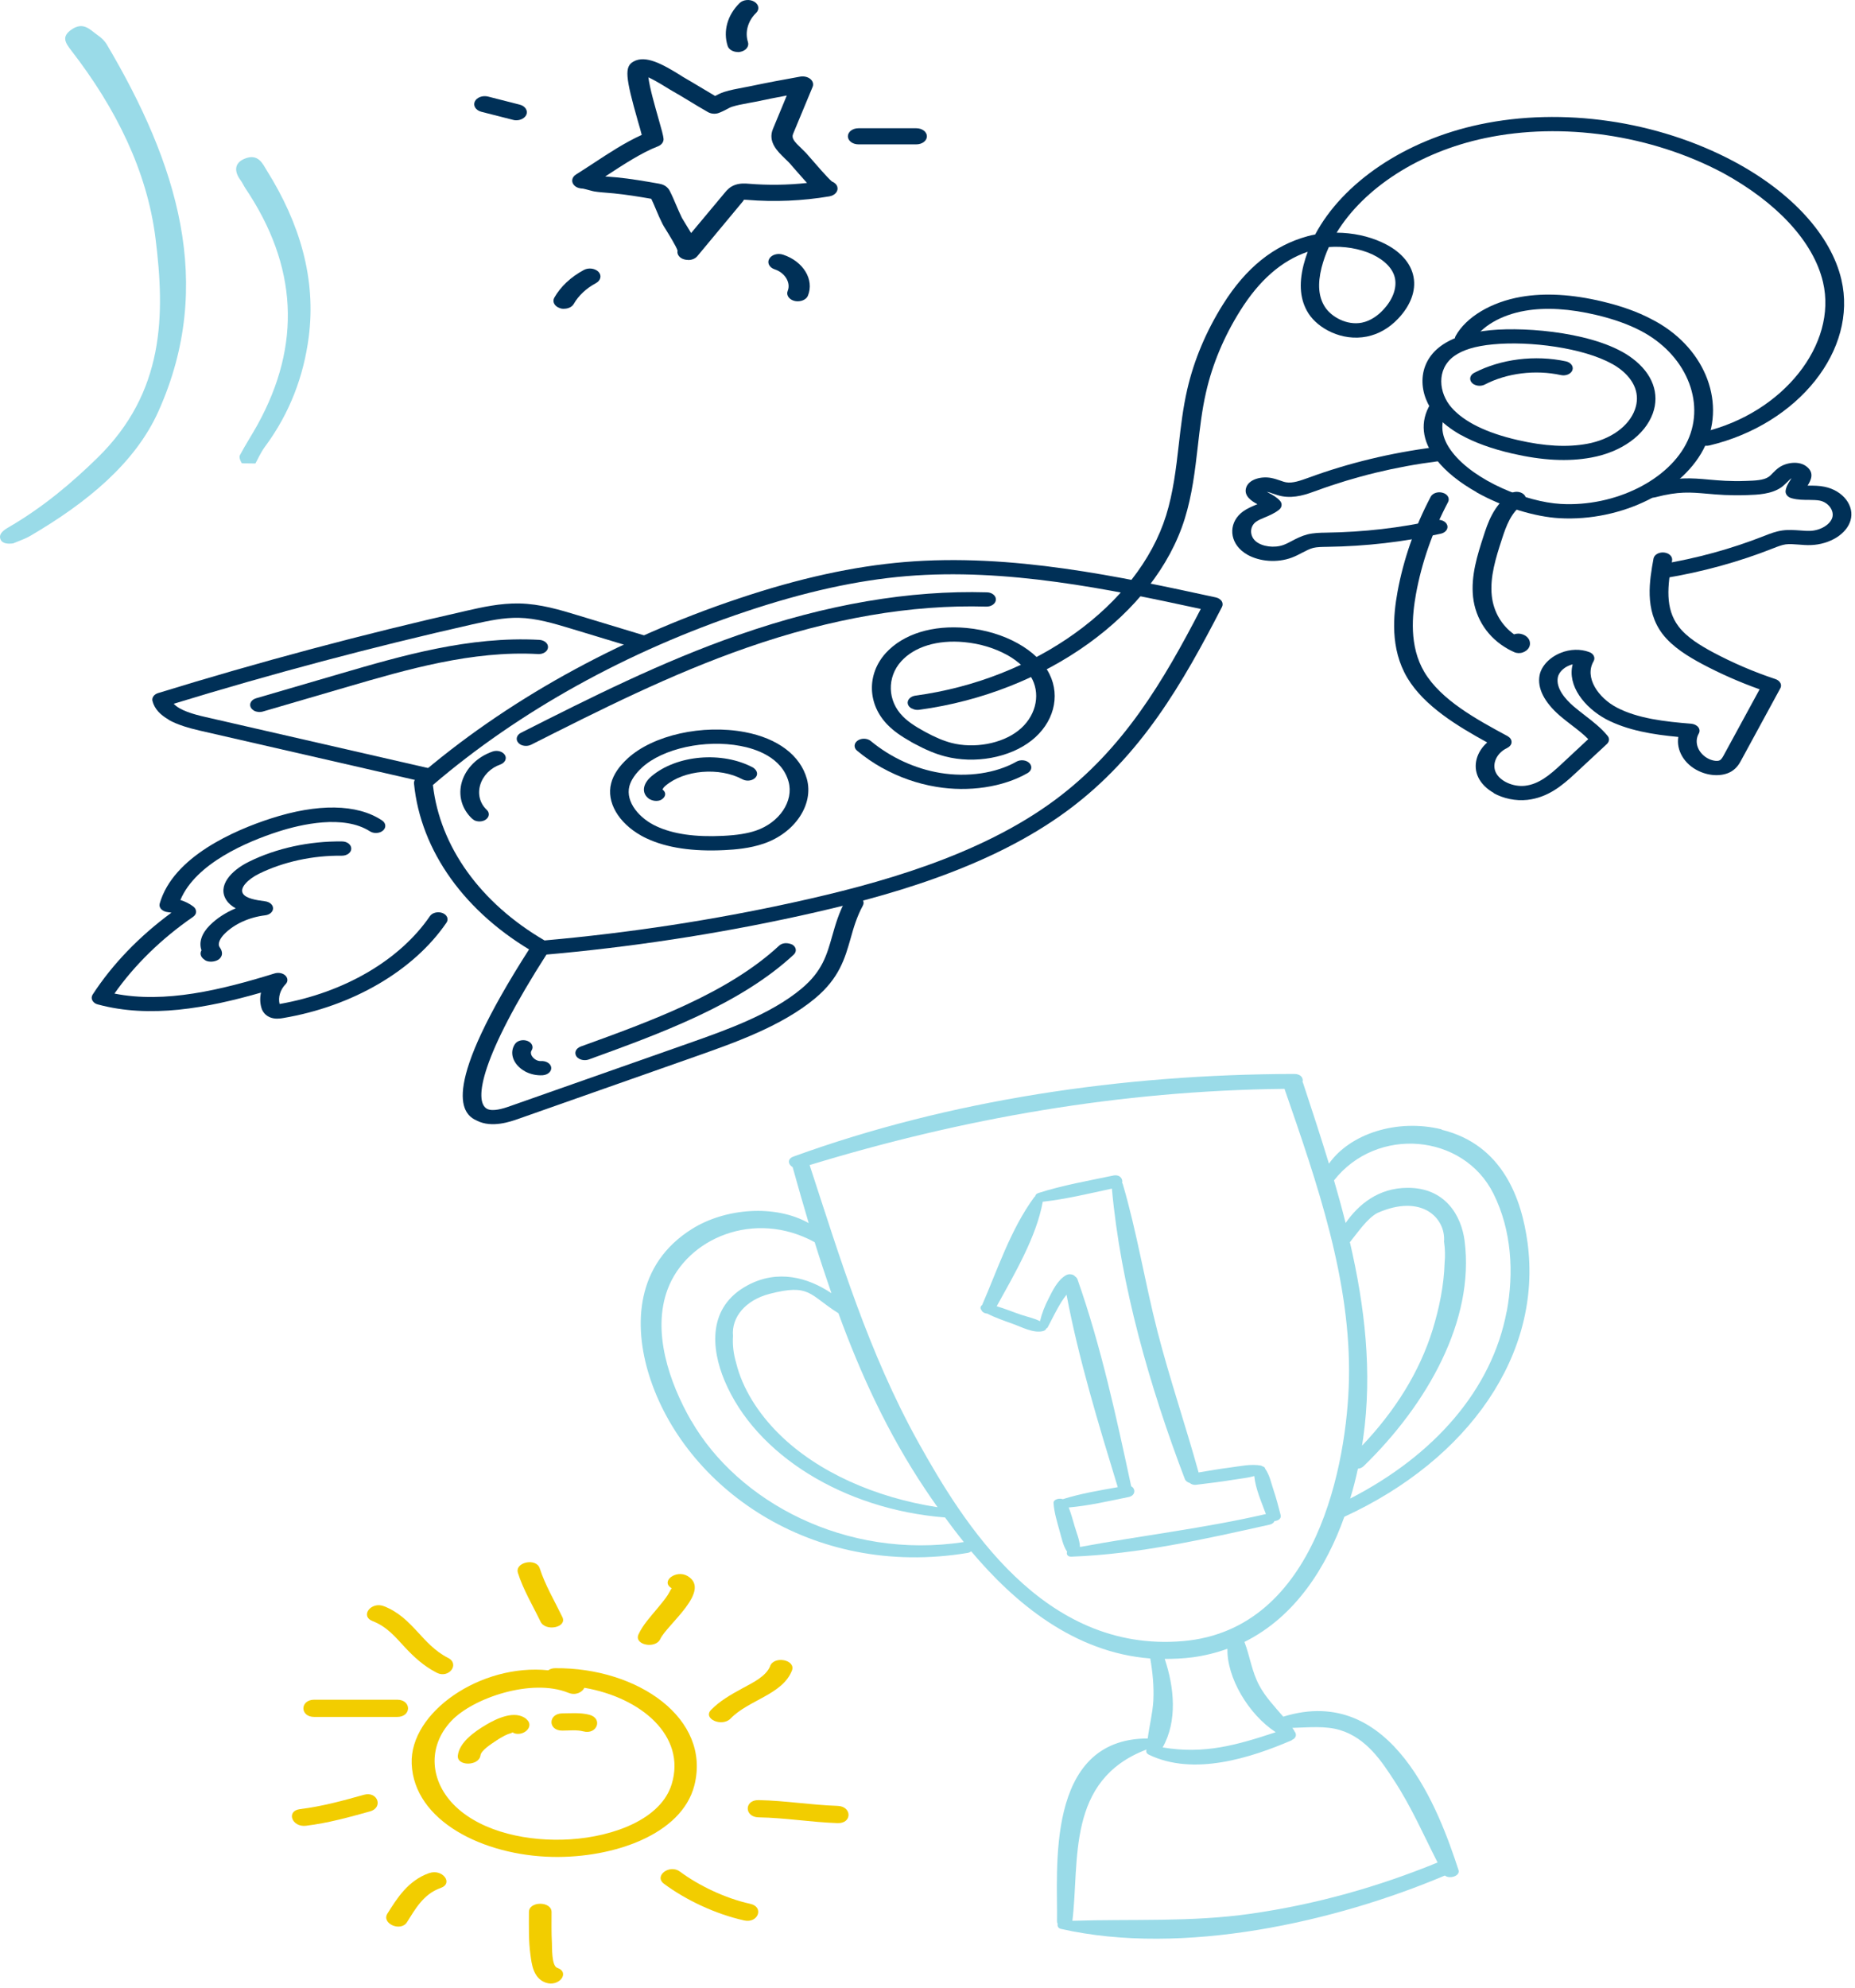 <svg xmlns="http://www.w3.org/2000/svg" width="197" height="211" viewBox="0 0 197 211" fill="none"><path d="M45.976 83.345C46.732 89.886 51.025 95.86 57.831 99.828C66.82 99.029 75.784 97.663 84.456 95.749C93.067 93.853 103.983 90.908 112.081 84.887C119.326 79.499 123.57 72.261 127.522 64.642C117.789 62.533 106.861 60.275 96.262 61.157C91.042 61.594 85.468 62.821 79.224 64.911C66.612 69.12 55.123 75.494 45.964 83.336M56.953 101.231C49.403 96.938 44.671 90.351 43.964 83.15C43.951 82.945 44.037 82.75 44.207 82.593C53.599 74.472 65.429 67.884 78.431 63.536C84.858 61.38 90.627 60.117 96.043 59.662C107.422 58.705 118.948 61.213 129.12 63.415C129.388 63.471 129.607 63.62 129.742 63.806C129.864 64.001 129.876 64.224 129.778 64.419C125.619 72.474 121.241 80.186 113.471 85.965C105.056 92.228 93.835 95.257 85.017 97.198C76.101 99.159 66.893 100.562 57.66 101.361C57.404 101.379 57.16 101.333 56.953 101.221" fill="#003057"></path><path d="M106.958 69.53C105.678 68.814 104.092 68.322 102.409 68.164C99.567 67.894 97.128 68.638 95.713 70.189C94.176 71.88 94.237 74.398 95.884 76.043C96.42 76.591 97.152 77.093 98.25 77.688C99.323 78.273 100.189 78.635 101.031 78.858C103.446 79.49 106.373 78.951 108.141 77.557C109.922 76.164 110.532 73.915 109.629 72.103C109.129 71.109 108.19 70.217 106.97 69.53M96.774 78.756C95.676 78.143 94.896 77.585 94.286 76.963C92.115 74.779 92.03 71.574 94.066 69.325C95.92 67.291 99.043 66.324 102.641 66.659C106.653 67.03 110.202 69 111.459 71.565C112.642 73.952 111.873 76.777 109.544 78.607C107.214 80.438 103.519 81.116 100.36 80.289C99.323 80.02 98.311 79.592 97.067 78.923C96.969 78.868 96.859 78.812 96.762 78.756" fill="#003057"></path><path d="M68.198 81.46C67.478 82.119 67.027 82.788 66.844 83.439C66.393 85.158 67.954 86.914 69.722 87.713C71.491 88.54 73.869 88.874 76.796 88.725C78.296 88.651 79.382 88.475 80.284 88.168C82.785 87.313 84.309 85.037 83.748 82.984C83.029 80.373 80.236 79.481 78.638 79.183C74.882 78.468 70.393 79.453 68.198 81.46ZM68.088 88.698C65.673 87.341 64.38 85.13 64.905 83.141C65.136 82.24 65.734 81.348 66.673 80.493C69.369 78.031 74.601 76.861 79.114 77.715C82.602 78.375 84.992 80.187 85.688 82.677C86.444 85.399 84.419 88.419 81.102 89.552C79.638 90.054 78.101 90.184 76.93 90.24C73.589 90.407 70.808 89.998 68.686 89.004C68.478 88.911 68.271 88.8 68.088 88.698Z" fill="#003057"></path><path d="M17.924 76.396C17.07 75.913 16.411 75.281 16.192 74.407C16.106 74.054 16.362 73.701 16.789 73.571C27.486 70.273 38.511 67.327 49.561 64.828C51.147 64.466 53.123 64.02 55.135 64.057C57.379 64.103 59.489 64.744 61.355 65.311L68.624 67.513C69.137 67.662 69.381 68.108 69.186 68.498C68.99 68.888 68.405 69.074 67.893 68.925L60.624 66.724C58.831 66.185 56.965 65.618 55.086 65.581C53.513 65.553 51.976 65.869 50.122 66.287C39.45 68.703 28.791 71.536 18.448 74.705C19.094 75.411 20.534 75.82 21.802 76.108L45.683 81.58C46.207 81.701 46.5 82.119 46.341 82.528C46.183 82.927 45.634 83.15 45.11 83.03L21.229 77.557C20.107 77.297 18.875 76.953 17.899 76.405" fill="#003057"></path><path d="M50.415 118.848C49.098 118.114 46.671 115.587 56.294 100.609C56.538 100.237 57.148 100.052 57.635 100.237C58.111 100.423 58.343 100.851 58.099 101.222C51.098 112.13 50.281 116.887 51.708 117.696C51.72 117.696 51.732 117.714 51.745 117.714C52.33 118.002 53.379 117.705 54.22 117.398L73.186 110.727C77.04 109.371 81.846 107.68 85.114 104.948C87.322 103.108 87.809 101.371 88.383 99.345C88.724 98.147 89.078 96.902 89.81 95.545C90.017 95.164 90.603 94.978 91.103 95.136C91.603 95.285 91.847 95.74 91.639 96.121C90.968 97.357 90.639 98.528 90.322 99.661C89.737 101.705 89.139 103.824 86.578 105.961C83.041 108.915 78.04 110.671 74.015 112.093L55.062 118.764C54.22 119.061 52.245 119.758 50.671 118.969C50.598 118.931 50.5 118.885 50.415 118.839" fill="#003057"></path><path d="M10.142 106.527C9.996 106.444 9.886 106.332 9.813 106.202C9.703 106.007 9.715 105.775 9.837 105.579C11.923 102.365 14.801 99.382 18.204 96.883C18.082 96.855 17.96 96.836 17.838 96.827C17.558 96.799 17.302 96.688 17.131 96.52C16.96 96.344 16.899 96.13 16.96 95.917C18.387 90.918 24.961 88.112 28.754 86.885C33.718 85.278 37.914 85.315 40.573 87.09C40.987 87.359 41.036 87.842 40.682 88.158C40.329 88.474 39.694 88.511 39.28 88.242C36.499 86.458 31.986 87.489 29.535 88.279C26.278 89.329 20.79 91.633 19.156 95.536C19.668 95.694 20.131 95.926 20.534 96.233C20.729 96.381 20.826 96.576 20.826 96.79C20.826 96.994 20.704 97.189 20.497 97.329C17.155 99.633 14.289 102.43 12.155 105.468C17.521 106.536 23.485 105.087 29.157 103.331C29.571 103.201 30.047 103.294 30.315 103.563C30.584 103.833 30.596 104.204 30.328 104.474C29.754 105.068 29.523 105.849 29.693 106.574C36.584 105.366 42.475 101.9 45.659 97.245C45.915 96.874 46.512 96.734 47 96.92C47.488 97.115 47.671 97.57 47.415 97.942C43.927 103.043 37.426 106.834 30.047 108.07C29.767 108.116 29.181 108.218 28.62 107.967C27.986 107.679 27.803 107.14 27.754 106.955C27.608 106.434 27.596 105.895 27.718 105.366C21.949 107.02 15.948 108.125 10.386 106.62C10.289 106.592 10.203 106.564 10.13 106.518" fill="#003057"></path><path d="M171.197 38.627C168.16 36.926 162.465 36.174 158.549 36.555C156.671 36.731 155.317 37.149 154.415 37.809C152.512 39.203 152.793 41.73 154.159 43.272C155.5 44.787 157.854 45.948 161.172 46.71C164.026 47.37 166.441 47.5 168.551 47.11C171.039 46.654 172.978 45.261 173.624 43.486C174.198 41.897 173.624 40.346 171.978 39.119C171.746 38.943 171.49 38.785 171.209 38.627M155.134 46.171C154.061 45.567 153.183 44.88 152.5 44.109C150.658 42.009 150.341 38.673 153.037 36.713C154.269 35.821 155.988 35.273 158.293 35.05C162.257 34.669 169.795 35.338 173.356 38.041C175.503 39.649 176.283 41.786 175.527 43.886C174.685 46.19 172.197 47.983 169.002 48.568C166.538 49.024 163.794 48.884 160.586 48.141C158.415 47.639 156.598 46.98 155.134 46.162" fill="#003057"></path><path d="M156.537 40.81C156.452 40.764 156.378 40.699 156.305 40.625C156 40.281 156.11 39.807 156.561 39.575C159.379 38.107 163.026 37.651 166.306 38.358C166.831 38.478 167.136 38.897 166.989 39.296C166.843 39.696 166.294 39.928 165.77 39.816C163.038 39.222 160.025 39.603 157.684 40.82C157.318 41.006 156.866 40.987 156.537 40.801" fill="#003057"></path><path d="M156.818 52.248C155.098 51.282 153.561 50.102 152.525 48.764C150.988 46.785 150.781 44.75 151.903 42.892C152.134 42.511 152.72 42.343 153.22 42.52C153.72 42.687 153.94 43.142 153.708 43.523C152.854 44.945 153.025 46.45 154.232 48.002C156.574 51.04 162.087 53.288 165.758 53.493C171.527 53.818 177.32 50.928 179.235 46.766C181.15 42.603 178.991 37.568 174.21 35.096C172.917 34.427 171.393 33.879 169.563 33.442C166.709 32.764 164.16 32.606 161.965 32.987C159.404 33.424 157.269 34.678 156.403 36.258C156.196 36.639 155.61 36.824 155.11 36.657C154.598 36.499 154.366 36.053 154.586 35.663C155.708 33.647 158.367 32.058 161.538 31.51C164.075 31.073 166.978 31.24 170.161 32.002C172.185 32.485 173.881 33.089 175.332 33.851C180.93 36.666 183.309 42.483 181.113 47.268C178.918 52.053 172.246 55.379 165.612 55.007C163.026 54.859 159.647 53.855 156.806 52.257" fill="#003057"></path><path d="M141.121 26.232C140.791 26.938 140.548 27.663 140.352 28.397C139.913 30.153 140.023 31.519 140.706 32.578C141.389 33.647 143.048 34.566 144.633 34.25C145.609 34.055 146.39 33.423 146.865 32.922C147.865 31.872 148.341 30.664 148.158 29.605C147.975 28.564 147.097 27.654 145.743 27.003C144.389 26.381 142.706 26.102 141.133 26.223M96.799 75.197C96.603 75.086 96.457 74.918 96.408 74.723C96.311 74.314 96.677 73.915 97.213 73.841C109.898 72.131 120.85 64.27 123.838 54.719C124.594 52.285 124.899 49.73 125.18 47.249C125.399 45.316 125.631 43.309 126.082 41.349C126.802 38.218 128.083 35.179 129.876 32.318C132.315 28.425 135.266 26.055 138.877 25.071C139.133 24.996 139.401 24.941 139.669 24.894C142.609 19.384 149.195 14.887 157.159 13.206C165.928 11.347 176.003 12.816 184.101 17.117C190.26 20.397 194.456 24.978 195.554 29.679C197.298 37.121 191.017 45.019 181.54 47.286C181.016 47.407 180.454 47.193 180.296 46.794C180.137 46.394 180.418 45.967 180.955 45.846C189.358 43.839 195.151 36.555 193.602 29.949C192.59 25.637 188.675 21.466 182.967 18.353C175.356 14.311 165.904 12.927 157.696 14.664C150.695 16.142 144.841 19.97 141.95 24.699C143.633 24.708 145.329 25.061 146.768 25.73C148.67 26.594 149.853 27.914 150.122 29.419C150.39 30.878 149.793 32.448 148.475 33.832C147.512 34.845 146.39 35.477 145.158 35.728C142.499 36.257 139.962 34.854 138.95 33.256C138.084 31.89 137.913 30.209 138.437 28.128C138.559 27.654 138.706 27.189 138.877 26.724C136.096 27.681 133.742 29.735 131.705 32.987C129.985 35.728 128.766 38.636 128.083 41.628C127.644 43.523 127.424 45.493 127.205 47.398C126.912 49.934 126.607 52.545 125.814 55.081C122.655 65.2 111.056 73.534 97.604 75.346C97.323 75.383 97.055 75.327 96.847 75.206" fill="#003057"></path><path d="M132.486 58.891C132.254 58.761 132.047 58.613 131.852 58.445C130.473 57.247 130.547 55.342 132.022 54.283C132.449 53.976 132.937 53.772 133.376 53.586C133.425 53.567 133.486 53.539 133.535 53.521C132.937 53.205 132.035 52.638 132.352 51.728C132.657 50.864 133.962 50.538 134.986 50.734C135.328 50.799 135.645 50.901 135.962 51.012C136.169 51.087 136.376 51.161 136.596 51.198C137.279 51.319 138.121 51.012 138.95 50.715C143.194 49.154 147.707 48.067 152.354 47.472C152.891 47.407 153.403 47.686 153.5 48.095C153.598 48.504 153.232 48.894 152.683 48.968C148.219 49.535 143.902 50.585 139.828 52.081C138.791 52.462 137.511 52.926 136.145 52.675C135.803 52.61 135.474 52.499 135.145 52.387C134.949 52.313 134.742 52.239 134.535 52.202C134.62 52.257 134.718 52.304 134.791 52.35C135.193 52.555 135.632 52.815 135.95 53.177C136.194 53.465 136.145 53.855 135.84 54.106C135.376 54.478 134.828 54.71 134.34 54.915C133.974 55.063 133.632 55.212 133.388 55.389C132.705 55.881 132.693 56.875 133.352 57.451C134.023 58.027 135.328 58.204 136.315 57.841C136.62 57.73 136.913 57.572 137.194 57.423C137.669 57.172 138.206 56.894 138.852 56.726C139.535 56.559 140.218 56.55 140.816 56.541C144.816 56.485 148.695 56.039 152.451 55.203C152.976 55.091 153.525 55.314 153.683 55.714C153.842 56.113 153.537 56.541 153.013 56.652C149.097 57.526 145.036 57.99 140.962 58.046C140.353 58.055 139.877 58.064 139.474 58.157C139.096 58.25 138.718 58.455 138.316 58.659C137.95 58.854 137.572 59.049 137.169 59.198C135.632 59.765 133.791 59.616 132.486 58.891Z" fill="#003057"></path><path d="M175.99 61.251C175.807 61.149 175.661 60.991 175.612 60.805C175.49 60.396 175.832 59.997 176.369 59.904C180.186 59.272 183.882 58.259 187.345 56.893C187.98 56.642 188.577 56.41 189.285 56.308C189.955 56.215 190.602 56.271 191.175 56.308C191.529 56.336 191.87 56.364 192.224 56.354C193.322 56.317 194.358 55.695 194.59 54.942C194.81 54.199 194.175 53.325 193.261 53.14C192.931 53.075 192.541 53.075 192.126 53.065C191.565 53.065 190.931 53.065 190.309 52.898C189.87 52.796 189.602 52.471 189.626 52.127C189.675 51.69 189.907 51.309 190.126 50.975C190.163 50.91 190.224 50.826 190.26 50.752C190.102 50.863 189.968 51.003 189.846 51.133C189.626 51.346 189.407 51.569 189.15 51.746C188.102 52.461 186.675 52.517 185.54 52.554C183.699 52.619 182.418 52.508 181.271 52.406C179.527 52.257 178.271 52.136 175.795 52.786C175.271 52.926 174.71 52.712 174.527 52.322C174.356 51.922 174.624 51.495 175.149 51.365C178.052 50.603 179.649 50.742 181.503 50.91C182.564 51.003 183.76 51.114 185.443 51.049C186.357 51.021 187.309 50.984 187.821 50.622C187.992 50.51 188.126 50.361 188.26 50.222C188.467 50.008 188.687 49.795 188.943 49.618C189.724 49.079 191.09 48.884 191.882 49.544C192.736 50.222 192.285 51.031 191.968 51.551C192.029 51.551 192.09 51.551 192.151 51.551C192.651 51.551 193.212 51.551 193.773 51.672C195.737 52.071 196.993 53.716 196.517 55.267C196.09 56.698 194.322 57.785 192.321 57.86C191.87 57.878 191.419 57.841 190.968 57.804C190.492 57.767 190.041 57.73 189.638 57.785C189.236 57.841 188.809 58.008 188.358 58.185C184.65 59.653 180.784 60.712 176.783 61.372C176.49 61.418 176.21 61.372 175.99 61.242" fill="#003057"></path><path d="M158.659 84.182C157.903 83.764 157.306 83.179 156.989 82.51C156.391 81.265 156.818 79.806 157.94 78.812C154.793 77.084 151.256 74.956 149.463 71.964C147.597 68.833 147.975 65.256 148.414 62.831C149.049 59.374 150.232 55.974 151.939 52.731C152.147 52.341 152.72 52.155 153.232 52.313C153.744 52.462 153.988 52.908 153.781 53.298C152.134 56.429 150.988 59.709 150.378 63.044C149.976 65.274 149.622 68.573 151.268 71.342C153.037 74.305 156.781 76.35 160.111 78.143C160.391 78.31 160.538 78.533 160.526 78.784C160.526 79.035 160.33 79.267 160.05 79.406C158.952 79.918 158.416 81.079 158.855 81.999C159.294 82.918 160.684 83.55 161.953 83.411C163.428 83.244 164.599 82.25 165.782 81.153L168.673 78.459C168.173 77.948 167.563 77.474 166.929 76.991C166.49 76.656 166.051 76.312 165.636 75.959C163.989 74.519 163.245 73.042 163.501 71.685C163.684 70.71 164.563 69.771 165.758 69.297C166.746 68.898 167.843 68.87 168.77 69.214C169.246 69.381 169.453 69.827 169.234 70.199C168.234 71.927 169.758 74.082 171.685 75.095C173.917 76.275 176.82 76.6 179.601 76.823C179.918 76.851 180.199 76.991 180.357 77.195C180.516 77.4 180.528 77.66 180.406 77.873C179.869 78.802 180.357 80.029 181.491 80.568C181.93 80.772 182.43 80.828 182.65 80.698C182.833 80.596 182.979 80.317 183.101 80.094L186.87 73.172C184.736 72.41 182.699 71.509 180.772 70.487C179.284 69.688 177.613 68.684 176.54 67.272C174.625 64.736 175.186 61.595 175.6 59.3C175.674 58.882 176.174 58.594 176.723 58.65C177.271 58.706 177.649 59.086 177.576 59.505C177.088 62.199 176.808 64.587 178.271 66.51C179.15 67.662 180.601 68.536 181.918 69.242C183.992 70.347 186.224 71.314 188.553 72.085C189.041 72.252 189.285 72.689 189.065 73.07L184.931 80.67C184.736 81.042 184.455 81.543 183.845 81.906C182.943 82.426 181.601 82.407 180.43 81.859C178.845 81.125 178.003 79.62 178.235 78.226C175.552 77.976 172.832 77.539 170.539 76.331C168.27 75.095 166.429 72.791 167.014 70.524C166.88 70.552 166.758 70.589 166.66 70.635C166.026 70.886 165.538 71.397 165.441 71.899C165.221 73.051 166.221 74.203 167.099 74.965C167.49 75.3 167.904 75.616 168.307 75.931C169.161 76.591 170.039 77.269 170.722 78.106C170.954 78.375 170.917 78.728 170.649 78.979L167.282 82.11C165.904 83.392 164.392 84.656 162.209 84.907C160.952 85.046 159.647 84.758 158.623 84.191" fill="#003057"></path><path d="M160.123 68.879C158.049 67.717 156.696 65.71 156.439 63.369C156.196 61.12 156.903 58.9 157.537 56.949C157.988 55.555 158.598 53.65 160.391 52.405C160.794 52.127 161.416 52.136 161.794 52.452C162.16 52.758 162.135 53.242 161.733 53.52C160.489 54.384 159.976 55.75 159.476 57.311C158.879 59.151 158.208 61.241 158.428 63.248C158.61 64.939 159.476 66.398 160.794 67.336C161.001 67.262 161.245 67.234 161.489 67.281C162.025 67.392 162.428 67.745 162.477 68.201C162.538 68.647 162.245 69.065 161.733 69.25C161.44 69.362 161.086 69.353 160.806 69.222C160.574 69.12 160.355 69.009 160.135 68.888" fill="#003057"></path><path d="M55.282 79.034C55.184 78.988 55.111 78.922 55.038 78.839C54.733 78.495 54.867 78.021 55.318 77.789C62.673 74.073 70.284 70.235 78.48 67.383C87.749 64.149 96.604 62.635 104.812 62.877C105.361 62.886 105.788 63.239 105.763 63.666C105.739 64.084 105.275 64.41 104.726 64.391C96.835 64.159 88.273 65.627 79.297 68.758C71.235 71.564 63.697 75.373 56.404 79.053C56.05 79.229 55.587 79.211 55.27 79.034" fill="#003057"></path><path d="M50.33 87.043C50.269 87.006 50.208 86.96 50.147 86.913C49.037 85.882 48.622 84.404 49.061 82.964C49.5 81.524 50.708 80.335 52.306 79.777C52.806 79.601 53.391 79.768 53.623 80.149C53.855 80.53 53.623 80.976 53.135 81.153C52.098 81.515 51.305 82.323 51.001 83.308C50.708 84.293 50.964 85.278 51.684 85.956C52.037 86.281 51.976 86.755 51.549 87.025C51.196 87.248 50.683 87.248 50.33 87.052" fill="#003057"></path><path d="M55.733 113.71C55.44 113.552 55.184 113.347 54.964 113.106C54.33 112.4 54.22 111.526 54.684 110.83C54.928 110.458 55.525 110.309 56.013 110.495C56.501 110.681 56.696 111.136 56.452 111.508C56.294 111.749 56.428 112.065 56.599 112.251C56.769 112.446 57.099 112.651 57.452 112.632C58.001 112.595 58.489 112.901 58.538 113.31C58.587 113.728 58.196 114.091 57.648 114.137C56.977 114.184 56.294 114.026 55.72 113.71" fill="#003057"></path><path d="M61.502 112.39C61.38 112.316 61.27 112.223 61.197 112.102C60.965 111.721 61.173 111.275 61.673 111.089C68.991 108.441 77.284 105.45 82.748 100.377C83.102 100.051 83.675 100.051 84.151 100.274C84.578 100.535 84.639 101.018 84.285 101.343C78.541 106.667 70.027 109.742 62.526 112.465C62.185 112.585 61.795 112.548 61.514 112.39" fill="#003057"></path><path d="M26.974 75.429C26.827 75.345 26.706 75.234 26.632 75.094C26.437 74.704 26.693 74.267 27.206 74.119L36.243 71.48C42.622 69.622 49.842 67.513 57.282 67.921C57.831 67.959 58.233 68.312 58.197 68.73C58.16 69.148 57.685 69.464 57.136 69.427C50.147 69.037 43.134 71.09 36.951 72.892L27.913 75.531C27.584 75.624 27.23 75.578 26.962 75.438" fill="#003057"></path><path d="M21.79 101.918C21.461 101.733 21.217 101.407 21.326 101.045C21.339 100.989 21.363 100.933 21.4 100.878C21.095 100.032 21.412 99.085 22.29 98.211C23.022 97.477 23.973 96.864 25.034 96.418C24.644 96.204 24.29 95.925 24.046 95.554C23.046 94.039 24.534 92.404 26.449 91.466C29.352 90.035 32.864 89.273 36.328 89.319C36.877 89.319 37.316 89.672 37.304 90.091C37.304 90.509 36.84 90.843 36.291 90.834C33.218 90.797 30.108 91.475 27.522 92.739C26.376 93.305 25.388 94.244 25.815 94.876C26.132 95.359 27.132 95.545 28.169 95.675C28.644 95.74 28.998 96.046 28.998 96.418C28.998 96.79 28.644 97.106 28.157 97.161C26.461 97.366 24.888 98.081 23.851 99.122C23.436 99.531 23.058 100.153 23.327 100.543C23.461 100.738 23.814 101.268 23.327 101.76C23.046 102.048 22.412 102.16 21.985 102.021C21.912 101.993 21.839 101.965 21.765 101.928" fill="#003057"></path><path d="M69.015 84.85C69.015 84.85 68.929 84.804 68.893 84.767C68.124 84.191 68.234 83.224 69.161 82.425C71.844 80.13 76.698 79.712 79.992 81.487C80.418 81.784 80.54 82.202 80.223 82.546C79.906 82.89 79.284 82.964 78.845 82.722C76.394 81.403 72.637 81.719 70.649 83.429C70.454 83.596 70.368 83.763 70.368 83.819C70.759 84.116 70.722 84.525 70.332 84.822C69.99 85.092 69.405 85.064 69.015 84.841" fill="#003057"></path><path d="M93.652 81.497C92.725 80.977 91.847 80.373 91.017 79.685C90.651 79.379 90.676 78.895 91.078 78.617C91.481 78.329 92.115 78.356 92.481 78.663C94.591 80.41 97.201 81.608 99.848 82.045C102.75 82.528 105.775 82.082 107.934 80.856C108.373 80.605 108.995 80.67 109.324 81.004C109.654 81.339 109.568 81.813 109.129 82.064C106.519 83.56 102.897 84.099 99.433 83.522C97.408 83.188 95.457 82.5 93.664 81.497" fill="#003057"></path><path d="M1.437 57.674C0.839 57.767 0.23 57.711 0.047 57.237C-0.173 56.642 0.425 56.252 0.973 55.936C4.571 53.836 7.584 51.3 10.353 48.596C17.5 41.609 17.536 33.423 16.512 25.275C15.622 18.186 12.341 11.524 7.572 5.364C6.889 4.49 6.547 3.886 7.572 3.152C8.865 2.242 9.572 3.18 10.353 3.719C10.767 3.998 11.133 4.36 11.353 4.741C18.756 17.257 22.915 30.097 16.829 43.653C14.365 49.154 9.243 53.353 3.23 56.875C2.681 57.2 2.022 57.413 1.413 57.674" fill="#9ADBE8"></path><path d="M27.111 49.2C26.135 49.172 25.696 49.219 25.66 49.144C25.513 48.884 25.355 48.531 25.489 48.299C26.062 47.212 26.757 46.162 27.355 45.075C32.05 36.564 31.587 28.211 26.074 20.007C25.879 19.719 25.757 19.412 25.55 19.134C24.916 18.288 24.806 17.35 25.952 16.857C27.44 16.225 27.916 17.433 28.331 18.093C31.843 23.695 33.599 29.614 32.782 35.821C32.246 39.872 30.819 43.802 28.148 47.407C27.672 48.048 27.367 48.773 27.123 49.2" fill="#9ADBE8"></path><path d="M71.334 189.39C70.2 193.097 65.187 194.946 60.589 195.243C56.149 195.531 51.258 194.5 48.392 191.768C45.66 189.158 45.343 185.441 47.917 182.691C50.209 180.238 56.478 178.11 60.357 179.69C61.125 180.006 61.821 179.643 62.065 179.16C68.077 180.191 72.895 184.27 71.334 189.39ZM58.967 177.079C58.65 177.079 58.406 177.172 58.223 177.302C51.075 176.559 43.501 181.743 43.721 187.225C43.965 193.292 51.307 196.962 58.686 197.111C65.114 197.241 72.383 194.76 73.737 189.538C75.554 182.449 67.76 177.005 58.967 177.079Z" fill="#F2CD00"></path><path d="M47.575 175.983C44.77 174.543 43.867 171.718 40.782 170.501C39.416 169.962 38.196 171.542 39.574 172.081C41.123 172.685 42.013 173.799 42.989 174.849C43.965 175.89 44.977 176.838 46.38 177.562C47.66 178.222 48.868 176.643 47.587 175.983" fill="#F2CD00"></path><path d="M42.172 180.424H33.378C31.841 180.424 31.829 182.254 33.378 182.254H42.172C43.721 182.254 43.721 180.424 42.172 180.424Z" fill="#F2CD00"></path><path d="M38.659 190.514C36.427 191.137 34.22 191.75 31.866 192.038C30.353 192.224 30.988 193.989 32.5 193.804C34.854 193.516 37.061 192.902 39.293 192.28C40.733 191.88 40.111 190.115 38.659 190.514Z" fill="#F2CD00"></path><path d="M45.574 198.83C43.33 199.62 42.159 201.515 41.147 203.123C40.476 204.173 42.55 205.102 43.22 204.043C44.062 202.723 44.94 201.06 46.794 200.41C48.197 199.917 46.977 198.338 45.587 198.83" fill="#F2CD00"></path><path d="M59.174 208.883C58.564 208.669 58.637 206.681 58.613 206.254C58.552 205.157 58.576 204.061 58.576 202.965C58.576 201.794 56.173 201.785 56.173 202.965C56.173 204.479 56.125 205.993 56.332 207.499C56.466 208.465 56.613 209.989 57.966 210.463C59.369 210.946 60.589 209.375 59.174 208.883Z" fill="#F2CD00"></path><path d="M79.676 202.091C77.005 201.506 74.187 200.14 72.212 198.672C71.102 197.845 69.406 199.137 70.516 199.964C72.797 201.664 75.968 203.178 79.041 203.857C80.529 204.182 81.164 202.417 79.676 202.091Z" fill="#F2CD00"></path><path d="M88.957 191.695C86.14 191.602 83.384 191.137 80.566 191.081C79.017 191.053 79.03 192.884 80.566 192.912C83.384 192.958 86.152 193.432 88.957 193.525C90.507 193.571 90.494 191.75 88.957 191.695Z" fill="#F2CD00"></path><path d="M81.798 176.838C81.371 177.934 79.993 178.594 78.822 179.226C77.59 179.895 76.432 180.564 75.517 181.502C74.602 182.45 76.676 183.36 77.59 182.422C79.505 180.443 83.103 179.885 84.103 177.33C84.542 176.197 82.237 175.723 81.786 176.847" fill="#F2CD00"></path><path d="M73.017 167.295C71.809 166.58 70.102 167.862 71.321 168.587C71.321 168.587 71.334 168.587 71.346 168.587C71.321 168.614 71.285 168.652 71.236 168.735C71.126 168.921 71.041 169.116 70.919 169.302C70.59 169.804 70.187 170.278 69.797 170.751C69.065 171.634 68.26 172.498 67.809 173.492C67.296 174.607 69.614 175.081 70.126 173.976C70.809 172.48 75.627 168.847 73.017 167.295Z" fill="#F2CD00"></path><path d="M59.723 171.653C58.893 169.934 57.893 168.262 57.32 166.478C56.954 165.335 54.649 165.818 55.003 166.961C55.564 168.745 56.576 170.417 57.405 172.136C57.93 173.233 60.259 172.759 59.723 171.653Z" fill="#F2CD00"></path><path d="M55.917 182.487C54.698 181.465 52.709 182.441 51.624 183.082C50.282 183.881 48.794 184.977 48.624 186.334C48.477 187.504 50.868 187.495 51.026 186.334C51.087 185.813 52.197 185.098 52.709 184.763C53.1 184.503 53.502 184.262 53.953 184.076C54.039 184.039 54.332 183.974 54.393 183.918C54.405 183.909 54.405 183.918 54.417 183.899C54.368 183.89 54.307 183.862 54.21 183.788C54.271 183.844 54.344 183.862 54.417 183.899C54.527 183.825 54.539 183.918 54.417 183.899C55.454 184.475 56.868 183.305 55.905 182.487" fill="#F2CD00"></path><path d="M62.589 182.023C61.662 181.781 60.674 181.865 59.723 181.874C58.186 181.893 58.174 183.723 59.723 183.704C60.454 183.704 61.247 183.602 61.955 183.788C63.418 184.169 64.052 182.404 62.589 182.023Z" fill="#F2CD00"></path><path d="M64.298 18.735C64.457 18.753 64.627 18.762 64.798 18.772L65.493 18.828C67.006 18.976 68.494 19.236 69.933 19.487C70.092 19.515 70.348 19.562 70.592 19.701C70.945 19.915 71.079 20.166 71.128 20.268C71.384 20.76 71.592 21.262 71.811 21.773C72.006 22.228 72.201 22.683 72.421 23.129C72.47 23.222 72.604 23.436 72.763 23.696C73.007 24.086 73.214 24.43 73.397 24.737L76.983 20.444C77.19 20.193 77.495 19.831 78.068 19.627C78.629 19.431 79.178 19.478 79.532 19.506C81.593 19.673 83.654 19.645 85.703 19.422C85.313 18.995 84.837 18.437 84.227 17.75C84.008 17.499 83.849 17.304 83.776 17.239C83.642 17.099 83.496 16.96 83.349 16.821C82.581 16.077 81.52 15.065 82.081 13.699L83.556 10.14C82.447 10.345 81.337 10.568 80.239 10.8L79.434 10.949C78.824 11.06 78.251 11.172 77.751 11.329C77.568 11.385 77.385 11.488 77.178 11.599C76.909 11.738 76.641 11.878 76.336 11.989C75.958 12.129 75.519 12.091 75.177 11.896C74.507 11.515 73.848 11.116 73.189 10.716C72.531 10.317 71.86 9.908 71.177 9.527L70.799 9.295C69.872 8.719 69.262 8.393 68.86 8.208C68.982 9.295 69.591 11.395 69.909 12.519C70.262 13.755 70.445 14.405 70.47 14.749C70.482 15.083 70.25 15.39 69.86 15.539C68.152 16.198 66.189 17.48 64.457 18.614C64.396 18.651 64.347 18.688 64.286 18.725M73.055 27.589C72.848 27.589 72.641 27.543 72.458 27.459C72.067 27.273 71.884 26.93 71.958 26.604C71.823 26.168 71.055 24.923 70.75 24.43C70.555 24.114 70.396 23.863 70.348 23.752C70.104 23.269 69.896 22.786 69.689 22.293C69.518 21.894 69.36 21.494 69.165 21.104C67.835 20.872 66.506 20.658 65.201 20.528L64.554 20.472C64.079 20.435 63.603 20.398 63.127 20.323C63.042 20.314 62.835 20.258 62.591 20.193C62.383 20.138 62.115 20.063 61.932 20.026C61.578 20.017 61.249 19.924 61.017 19.71C60.627 19.348 60.7 18.809 61.188 18.512C61.761 18.159 62.371 17.75 63.018 17.332C64.615 16.282 66.408 15.102 68.152 14.321C68.055 13.922 67.896 13.364 67.75 12.881C66.396 8.143 66.311 7.074 67.274 6.535C68.555 5.811 70.348 6.805 72.238 7.975L72.543 8.17C73.238 8.57 73.921 8.979 74.604 9.388C75.043 9.657 75.495 9.927 75.946 10.187C76.214 10.047 76.519 9.88 76.909 9.759C77.568 9.546 78.263 9.425 78.934 9.295L79.666 9.155C81.422 8.784 83.203 8.449 84.984 8.133C85.374 8.068 85.788 8.161 86.057 8.384C86.325 8.607 86.423 8.923 86.301 9.22L84.227 14.21C84.032 14.665 84.349 15.037 85.118 15.761C85.288 15.919 85.447 16.077 85.606 16.245C85.679 16.328 85.862 16.542 86.118 16.83C86.569 17.35 87.886 18.883 88.35 19.264C88.63 19.376 88.85 19.58 88.923 19.831C89.057 20.286 88.679 20.742 88.081 20.844C85.203 21.327 82.264 21.457 79.324 21.215C79.215 21.215 79.044 21.197 78.995 21.197C79.019 21.215 78.946 21.308 78.897 21.373L74.043 27.208C73.824 27.459 73.47 27.599 73.104 27.599" fill="#003057"></path><path d="M54.834 12.769C54.712 12.769 54.602 12.759 54.48 12.722L51.126 11.868C50.54 11.719 50.223 11.236 50.418 10.79C50.614 10.344 51.248 10.102 51.833 10.251L55.187 11.106C55.773 11.254 56.09 11.738 55.895 12.184C55.736 12.537 55.297 12.769 54.834 12.769Z" fill="#003057"></path><path d="M78.361 5.522C77.86 5.522 77.397 5.262 77.275 4.872C76.775 3.301 77.251 1.601 78.543 0.328C78.922 -0.043 79.629 -0.109 80.105 0.18C80.592 0.468 80.678 1.006 80.3 1.369C79.422 2.224 79.092 3.413 79.434 4.472C79.58 4.927 79.214 5.392 78.617 5.503C78.531 5.522 78.446 5.531 78.348 5.531" fill="#003057"></path><path d="M97.314 15.324H91.167C90.545 15.324 90.045 14.943 90.045 14.469C90.045 13.995 90.545 13.614 91.167 13.614H97.314C97.936 13.614 98.436 13.995 98.436 14.469C98.436 14.943 97.936 15.324 97.314 15.324Z" fill="#003057"></path><path d="M84.715 31.983C84.605 31.983 84.495 31.974 84.386 31.946C83.8 31.807 83.471 31.324 83.654 30.878C84.008 30.014 83.361 28.945 82.276 28.592C81.702 28.406 81.446 27.904 81.69 27.477C81.934 27.04 82.581 26.845 83.154 27.031C85.312 27.737 86.496 29.688 85.8 31.389C85.654 31.751 85.203 31.983 84.727 31.983" fill="#003057"></path><path d="M59.895 32.783C59.749 32.783 59.59 32.764 59.456 32.708C58.883 32.522 58.627 32.021 58.87 31.593C59.541 30.413 60.627 29.401 62.005 28.657C62.505 28.388 63.2 28.481 63.566 28.862C63.92 29.243 63.798 29.772 63.298 30.051C62.261 30.599 61.432 31.389 60.932 32.262C60.749 32.587 60.334 32.773 59.907 32.773" fill="#003057"></path><path d="M134.353 155.838C134.28 155.736 134.17 155.671 134.036 155.634C133.987 155.606 133.95 155.578 133.902 155.569C132.816 155.383 131.755 155.634 130.67 155.773C129.535 155.922 128.413 156.108 127.291 156.303C125.901 151.286 124.205 146.324 122.913 141.297C121.583 136.113 120.754 130.845 119.241 125.697C119.229 125.642 119.193 125.604 119.168 125.558C119.278 125.131 118.912 124.638 118.217 124.787C115.57 125.344 112.826 125.818 110.289 126.636C110.057 126.71 109.96 126.84 109.935 126.989C109.899 127.017 109.85 127.045 109.826 127.091C107.313 130.52 105.935 134.784 104.301 138.529C104.118 138.659 104.069 138.863 104.215 139.049C104.301 139.272 104.557 139.421 104.849 139.439C105.691 139.876 106.679 140.21 107.582 140.536C108.496 140.861 109.74 141.548 110.765 141.297C110.936 141.251 111.07 141.158 111.106 141.028C111.179 140.991 111.24 140.944 111.277 140.87C111.753 139.978 112.18 139.068 112.716 138.203C112.875 137.953 113.07 137.692 113.265 137.432C114.558 144.28 116.656 151.146 118.705 157.864C116.753 158.208 114.716 158.551 112.875 159.137C112.472 158.997 111.862 159.165 111.887 159.545C111.948 160.53 112.253 161.515 112.521 162.482C112.741 163.243 112.875 164.033 113.326 164.721C113.228 164.962 113.363 165.26 113.777 165.241C120.9 164.981 128.035 163.355 134.841 161.84C135.121 161.775 135.28 161.627 135.353 161.459C135.743 161.432 136.109 161.199 135.999 160.809C135.768 159.926 135.548 159.053 135.255 158.189C134.987 157.409 134.841 156.563 134.328 155.857L134.353 155.838ZM114.692 164.21C114.668 163.476 114.326 162.714 114.131 162.026C113.936 161.357 113.753 160.679 113.497 160.019C115.631 159.834 117.778 159.332 119.839 158.914C120.607 158.765 120.62 158.022 120.132 157.771C118.558 150.449 116.948 142.961 114.424 135.788C114.375 135.658 114.277 135.565 114.168 135.49C113.997 135.258 113.521 135.184 113.216 135.36C112.302 135.881 111.777 137.023 111.375 137.813C110.96 138.612 110.643 139.411 110.448 140.248C109.862 139.941 109.082 139.774 108.46 139.569C107.606 139.281 106.74 138.919 105.85 138.659C107.764 135.193 110.07 131.281 110.74 127.565C113.228 127.286 115.668 126.692 118.083 126.171C118.997 136.364 122.095 147.207 125.827 156.99C125.913 157.213 126.12 157.353 126.352 157.418C126.511 157.557 126.754 157.65 127.072 157.604C128.389 157.446 129.694 157.288 130.999 157.074C131.743 156.953 132.499 156.879 133.206 156.684C133.328 158.022 133.975 159.453 134.438 160.716C127.937 162.221 121.278 162.993 114.704 164.21H114.692Z" fill="#9ADBE8"></path><path d="M153.099 119.881C148.355 118.72 143.366 120.355 141.134 123.524C140.256 120.643 139.317 117.782 138.378 114.938C138.378 114.911 138.341 114.892 138.329 114.873C138.439 114.455 138.17 114 137.451 114C119.168 114.037 100.825 116.76 84.262 122.771C83.567 123.022 83.701 123.626 84.176 123.886C84.725 125.865 85.299 127.853 85.884 129.832C82.298 127.816 77.017 128.253 73.517 130.436C67.479 134.19 67.272 140.694 68.943 146.008C72.651 157.79 86.103 167.601 102.764 164.842C102.935 164.814 103.044 164.749 103.142 164.675C107.777 170.175 114.07 175.415 122.156 176.047C122.413 177.524 122.559 179.02 122.486 180.498C122.412 181.854 122.059 183.192 121.888 184.539C110.899 184.549 112.35 198.662 112.253 203.958C112.253 204.06 112.277 204.144 112.326 204.228C112.265 204.432 112.375 204.683 112.655 204.748C125.657 207.702 141.915 203.967 153.44 199.089C153.953 199.489 155.099 199.136 154.892 198.504C152.892 192.372 147.903 178.611 136.28 182.226C135.365 181.157 134.377 180.126 133.731 178.909C132.926 177.404 132.743 175.806 132.158 174.291C137.622 171.578 140.89 166.273 142.768 161.005C155.99 154.919 163.82 143.723 162.222 131.895C161.6 127.305 159.612 121.507 153.099 119.919V119.881ZM143.378 131.83C144.183 130.845 145.183 129.34 146.281 128.755C151.013 126.664 153.55 129.321 153.355 131.793C153.465 132.545 153.489 133.307 153.416 134.069C153.343 136.448 152.855 138.826 152.148 141.14C150.757 145.627 148.172 149.753 144.647 153.46C144.696 153.191 144.732 152.912 144.769 152.661C145.757 145.674 144.952 138.715 143.354 131.839L143.378 131.83ZM89.031 139.374C91.385 145.832 94.287 152.159 98.276 158.115C98.678 158.719 99.117 159.351 99.568 159.992C92.995 158.979 86.823 156.275 82.713 152.196C80.517 150.022 78.834 147.374 78.176 144.661C77.895 143.723 77.785 142.775 77.846 141.809C77.663 139.83 79.164 138.009 81.737 137.34C86.018 136.234 85.933 137.442 88.982 139.365C88.994 139.365 89.006 139.374 89.031 139.384V139.374ZM73.407 150.821C71.041 146.705 69.236 141.326 70.894 136.875C72.919 131.44 80.115 128.355 86.518 131.858C87.079 133.67 87.677 135.472 88.299 137.275C85.774 135.584 82.591 134.729 79.408 136.429C75.102 138.724 75.529 143.175 76.944 146.547C80.249 154.445 89.628 160.233 100.361 161.079C100.983 161.934 101.654 162.816 102.361 163.69C89.787 165.604 78.359 159.388 73.419 150.821H73.407ZM137.182 184.707C137.707 184.484 137.719 184.056 137.463 183.768C137.451 183.731 137.439 183.694 137.414 183.657C137.353 183.573 137.292 183.499 137.244 183.415C138.951 183.369 140.744 183.174 142.305 183.647C145.147 184.502 146.769 187.029 148.025 188.953C149.879 191.777 151.172 194.769 152.672 197.705C146.427 200.26 139.841 202.137 132.853 203.14C126.486 204.051 120.254 203.689 113.887 203.893C114.668 197.566 113.192 188.962 121.766 185.71C121.681 185.905 121.717 186.119 122.022 186.268C126.767 188.553 132.804 186.611 137.195 184.725L137.182 184.707ZM135.463 183.88C131.414 185.218 127.901 186.249 123.474 185.487C125.059 182.681 124.705 179.104 123.693 176.094C124.644 176.094 125.62 176.056 126.633 175.926C127.962 175.75 129.194 175.434 130.352 175.016C130.279 178.054 132.572 181.975 135.475 183.87L135.463 183.88ZM125.596 174.207C110.765 175.462 102.264 161.627 97.495 153.051C92.251 143.593 89.226 133.595 85.981 123.672C102.203 118.729 118.888 115.775 136.414 115.58C139.915 125.688 143.5 135.983 143.256 146.519C143.061 155.067 139.951 172.99 125.608 174.207H125.596ZM160.002 139.235C158.441 147.495 152.343 154.473 143.391 159.072C143.72 157.994 143.988 156.935 144.208 155.904C144.427 155.885 144.647 155.801 144.817 155.634C151.538 149.112 156.636 140.174 155.538 131.7C155.197 129.098 153.538 126.079 149.501 126.088C146.391 126.088 144.269 127.853 142.903 129.823C142.525 128.309 142.11 126.803 141.671 125.298C146.22 119.51 155.404 120.318 158.6 126.701C160.551 130.604 160.783 135.128 160.014 139.226L160.002 139.235Z" fill="#9ADBE8"></path></svg>